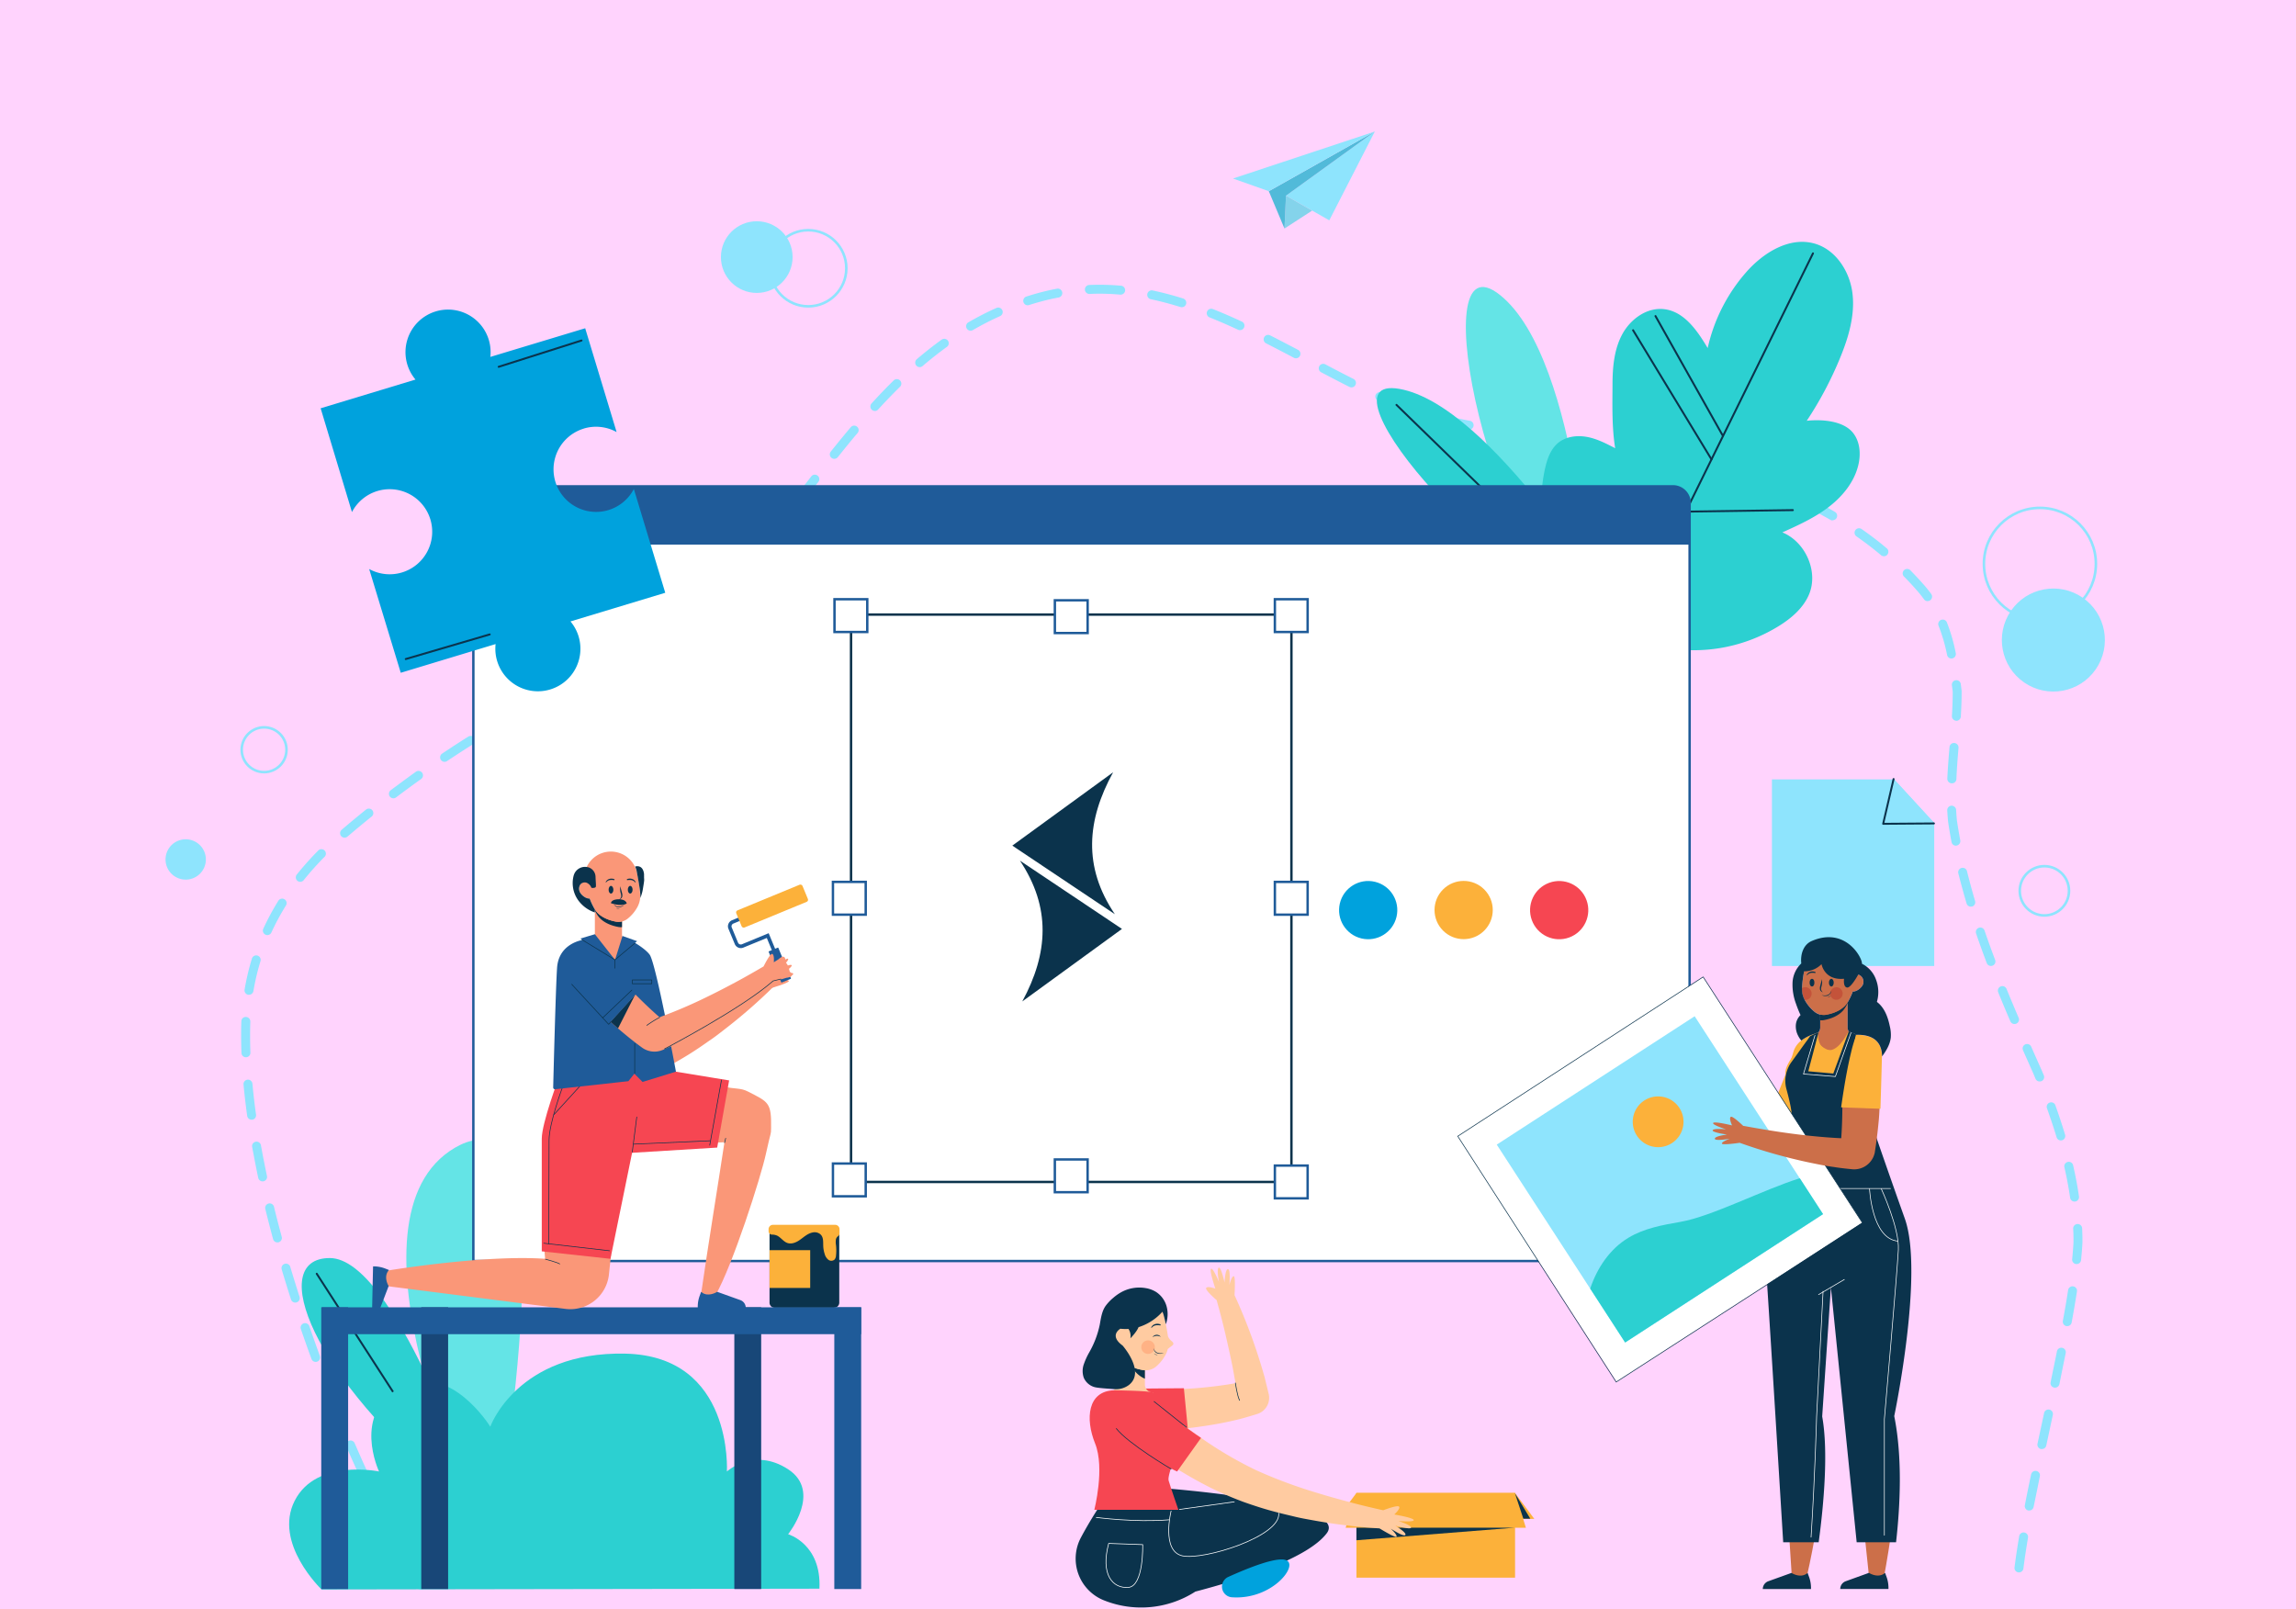 <svg id="Layer_1" data-name="Layer 1" xmlns="http://www.w3.org/2000/svg" viewBox="0 0 1100 771"><defs><style>.cls-1{fill:#ffd3fd;}.cls-2{fill:#8ee4fd;}.cls-12,.cls-13,.cls-17,.cls-18,.cls-20,.cls-3,.cls-6{fill:none;}.cls-3{stroke:#8ee4fd;stroke-width:1.23px;}.cls-12,.cls-3,.cls-7{stroke-miterlimit:10;}.cls-4{fill:#64e4e6;}.cls-5{fill:#2cd0d1;}.cls-12,.cls-17,.cls-20,.cls-6{stroke:#0b334c;}.cls-13,.cls-17,.cls-18,.cls-20,.cls-6{stroke-linecap:round;stroke-linejoin:round;}.cls-6{stroke-width:0.93px;}.cls-25,.cls-7{fill:#fff;}.cls-7{stroke:#1f5b99;}.cls-12,.cls-7{stroke-width:1.15px;}.cls-8{fill:#1f5b99;}.cls-9{fill:#00a2dd;}.cls-10{fill:#fcb13a;}.cls-11{fill:#f64652;}.cls-13,.cls-18{stroke:#fff;}.cls-13,.cls-17{stroke-width:0.31px;}.cls-14{fill:#0b334c;}.cls-15{fill:#184778;}.cls-16{fill:#fa9778;}.cls-18,.cls-20{stroke-width:0.33px;}.cls-19{fill:#ffcba1;}.cls-21{fill:#ffb285;}.cls-22{fill:#84d3eb;}.cls-23{fill:#51bad9;}.cls-24{fill:#cc6f49;}.cls-26{fill:#c4533a;}</style></defs><rect class="cls-1" width="1100" height="771"/><path class="cls-2" d="M201.57,761.52a2.14,2.14,0,0,1-1.85-1.06c-2.45-4.16-4.95-8.58-7.44-13.14a2.15,2.15,0,1,1,3.77-2.05c2.46,4.51,4.94,8.89,7.37,13a2.15,2.15,0,0,1-.77,2.94A2.11,2.11,0,0,1,201.57,761.52Zm765.71-8.17-.27,0a2.14,2.14,0,0,1-1.86-2.39c.56-4.49,1.29-9.38,2.23-15a2.15,2.15,0,0,1,4.24.71c-.94,5.52-1.66,10.35-2.21,14.78A2.16,2.16,0,0,1,967.28,753.35Zm-780.13-18.2a2.15,2.15,0,0,1-1.91-1.17c-2.24-4.37-4.5-8.92-6.72-13.5a2.15,2.15,0,1,1,3.87-1.87c2.2,4.56,4.44,9.07,6.67,13.41a2.15,2.15,0,0,1-.94,2.89A2.11,2.11,0,0,1,187.15,735.15ZM972.2,723.69a2,2,0,0,1-.41,0,2.16,2.16,0,0,1-1.7-2.52c.93-4.79,1.93-9.73,3-14.76a2.14,2.14,0,1,1,4.2.87c-1,5-2,9.94-3,14.71A2.13,2.13,0,0,1,972.2,723.69Zm-798.13-15.6a2.15,2.15,0,0,1-2-1.26c-2.06-4.52-4.12-9.15-6.13-13.77a2.15,2.15,0,0,1,3.94-1.71c2,4.6,4,9.21,6.1,13.7a2.15,2.15,0,0,1-1.06,2.84A2.21,2.21,0,0,1,174.07,708.09Zm804.19-13.85a2.3,2.3,0,0,1-.45,0,2.15,2.15,0,0,1-1.65-2.55l3.15-14.7a2.14,2.14,0,0,1,4.19.91l-3.15,14.69A2.14,2.14,0,0,1,978.26,694.24ZM162.11,680.5a2.14,2.14,0,0,1-2-1.33c-1.91-4.64-3.79-9.35-5.59-14a2.15,2.15,0,1,1,4-1.56c1.79,4.62,3.66,9.31,5.56,13.92a2.15,2.15,0,0,1-1.17,2.8A2.17,2.17,0,0,1,162.11,680.5Zm822.43-15.66a2.3,2.3,0,0,1-.45-.05,2.13,2.13,0,0,1-1.65-2.54c1-5,2.06-9.87,3-14.7a2.15,2.15,0,1,1,4.21.84c-1,4.84-2,9.77-3,14.74A2.16,2.16,0,0,1,984.54,664.84ZM151.23,652.5a2.15,2.15,0,0,1-2-1.41c-1.73-4.71-3.42-9.48-5.05-14.2a2.15,2.15,0,1,1,4.06-1.39c1.62,4.68,3.3,9.43,5,14.11a2.15,2.15,0,0,1-1.28,2.76A2.1,2.1,0,0,1,151.23,652.5Zm839.19-17.15-.39,0a2.16,2.16,0,0,1-1.73-2.5c1-5.31,1.82-10.28,2.52-14.76a2.14,2.14,0,1,1,4.24.65c-.71,4.59-1.54,9.46-2.54,14.88A2.13,2.13,0,0,1,990.42,635.35Zm-849-11.28a2.14,2.14,0,0,1-2-1.48c-1.56-4.85-3.06-9.7-4.46-14.42a2.14,2.14,0,1,1,4.11-1.22c1.4,4.69,2.89,9.51,4.43,14.32a2.13,2.13,0,0,1-2,2.8ZM994.9,605.62h-.22a2.14,2.14,0,0,1-1.92-2.35c.3-2.93.51-5.67.64-8.14,0-2.06,0-4.29-.16-6.54a2.15,2.15,0,0,1,4.29-.21c.11,2.32.17,4.63.16,6.86-.13,2.66-.36,5.47-.66,8.46A2.14,2.14,0,0,1,994.9,605.62Zm-862-10.37a2.15,2.15,0,0,1-2.07-1.59c-1.32-4.89-2.59-9.8-3.76-14.61a2.15,2.15,0,0,1,4.17-1c1.16,4.77,2.42,9.64,3.73,14.5a2.13,2.13,0,0,1-1.5,2.63A2.24,2.24,0,0,1,132.9,595.25Zm861-19.57a2.14,2.14,0,0,1-2.12-1.84c-.68-4.71-1.6-9.62-2.74-14.59a2.15,2.15,0,0,1,1.62-2.57,2.13,2.13,0,0,1,2.56,1.62c1.17,5.07,2.11,10.1,2.81,14.93a2.15,2.15,0,0,1-1.82,2.43ZM125.8,566a2.14,2.14,0,0,1-2.09-1.7c-1.07-5-2-10-2.91-14.82a2.14,2.14,0,1,1,4.22-.75c.86,4.77,1.83,9.71,2.88,14.68a2.15,2.15,0,0,1-1.65,2.55A2.28,2.28,0,0,1,125.8,566ZM987.3,546.4a2.14,2.14,0,0,1-2-1.53c-1.37-4.56-3-9.32-4.69-14.14a2.15,2.15,0,0,1,4-1.46c1.77,4.9,3.36,9.73,4.76,14.37a2.15,2.15,0,0,1-1.44,2.67A2.21,2.21,0,0,1,987.3,546.4Zm-866.76-9.94a2.15,2.15,0,0,1-2.12-1.85c-.71-5.14-1.3-10.19-1.75-15a2.14,2.14,0,1,1,4.27-.4c.45,4.77,1,9.76,1.73,14.83a2.14,2.14,0,0,1-1.83,2.42Zm856.64-18.33a2.12,2.12,0,0,1-2-1.34c-.31-.76-.63-1.51-.94-2.27-1.68-3.78-3.38-7.6-5.07-11.42a2.15,2.15,0,0,1,3.93-1.73q2.52,5.73,5.08,11.45c.34.81.66,1.58,1,2.36A2.13,2.13,0,0,1,978,518,2.09,2.09,0,0,1,977.18,518.13ZM117.82,506.54a2.15,2.15,0,0,1-2.14-2.07c-.1-2.79-.15-5.58-.15-8.29,0-2.32,0-4.62.11-6.88a2.06,2.06,0,0,1,2.22-2.07,2.15,2.15,0,0,1,2.07,2.22c-.07,2.21-.11,4.46-.11,6.73,0,2.66.05,5.39.15,8.13a2.14,2.14,0,0,1-2.07,2.22Zm847.33-15.93a2.15,2.15,0,0,1-2-1.3q-3-6.92-5.82-13.89a2.14,2.14,0,0,1,4-1.62q2.83,6.94,5.79,13.82a2.13,2.13,0,0,1-1.12,2.81A2.16,2.16,0,0,1,965.15,490.61Zm-845.85-14-.36,0a2.15,2.15,0,0,1-1.76-2.47,118.49,118.49,0,0,1,3.51-14.89,2.14,2.14,0,0,1,4.1,1.26,115,115,0,0,0-3.38,14.34A2.14,2.14,0,0,1,119.3,476.59Zm834.54-13.81a2.16,2.16,0,0,1-2-1.38c-1.88-5-3.55-9.61-5.11-14.2a2.14,2.14,0,0,1,4.06-1.38c1.55,4.54,3.2,9.14,5.07,14.06a2.15,2.15,0,0,1-1.25,2.76A2,2,0,0,1,953.84,462.78ZM128.07,448a2.14,2.14,0,0,1-1.95-3,119.73,119.73,0,0,1,7.24-13.45,2.14,2.14,0,0,1,3.64,2.26,117.06,117.06,0,0,0-7,13A2.13,2.13,0,0,1,128.07,448Zm816.11-13.61a2.14,2.14,0,0,1-2-1.53c-1.46-4.94-2.79-9.85-4-14.6a2.15,2.15,0,0,1,4.17-1c1.15,4.68,2.46,9.53,3.9,14.4a2.15,2.15,0,0,1-1.44,2.67A2.2,2.2,0,0,1,944.18,434.34ZM143.85,422.49a2.19,2.19,0,0,1-1.34-.47,2.15,2.15,0,0,1-.34-3,146.42,146.42,0,0,1,10.14-11.37,2.15,2.15,0,1,1,3.05,3,139.67,139.67,0,0,0-9.83,11A2.16,2.16,0,0,1,143.85,422.49Zm793.22-17.32a2.13,2.13,0,0,1-2.1-1.74c-.6-3.16-1.15-6.39-1.63-9.58-.19-2-.33-3.77-.43-5.58a2.16,2.16,0,0,1,2-2.26,2.19,2.19,0,0,1,2.26,2c.09,1.75.22,3.5.4,5.28.46,3,1,6.2,1.58,9.31a2.14,2.14,0,0,1-1.7,2.5A1.9,1.9,0,0,1,937.07,405.17Zm-772-3.85a2.17,2.17,0,0,1-1.63-.75,2.15,2.15,0,0,1,.24-3c3.79-3.25,7.7-6.49,11.61-9.64a2.15,2.15,0,1,1,2.69,3.35c-3.88,3.12-7.75,6.33-11.51,9.55A2.14,2.14,0,0,1,165.08,401.32Zm23.41-18.85a2.14,2.14,0,0,1-1.3-3.85c4-3,8.07-6,12.16-8.94a2.15,2.15,0,0,1,2.49,3.5c-4.05,2.88-8.11,5.86-12.06,8.86A2.15,2.15,0,0,1,188.49,382.47Zm746.56-7.18H935a2.16,2.16,0,0,1-2.05-2.24c.23-5.08.62-10,1.05-15.07a2.12,2.12,0,0,1,2.31-2,2.15,2.15,0,0,1,2,2.32c-.42,5-.81,9.89-1,14.9A2.14,2.14,0,0,1,935.05,375.29ZM213,365a2.15,2.15,0,0,1-1.2-3.93c4.14-2.78,8.4-5.54,12.65-8.22a2.15,2.15,0,0,1,2.29,3.63c-4.22,2.66-8.44,5.4-12.55,8.15A2.09,2.09,0,0,1,213,365Zm25.42-16a2.14,2.14,0,0,1-1.09-4c4.29-2.54,8.69-5.07,13.08-7.5a2.14,2.14,0,0,1,2.08,3.75c-4.35,2.42-8.72,4.92-13,7.44A2.16,2.16,0,0,1,238.37,349Zm698.86-3.7h-.12a2.15,2.15,0,0,1-2-2.27c.25-4.25.37-8.05.38-11.62l-.38-3a2.15,2.15,0,1,1,4.26-.54l.39,3.11a2.46,2.46,0,0,1,0,.26c0,3.7-.13,7.62-.39,12A2.14,2.14,0,0,1,937.23,345.33ZM264.62,334.44a2.15,2.15,0,0,1-1-4.05c4.39-2.29,8.91-4.58,13.44-6.81a2.14,2.14,0,1,1,1.89,3.85c-4.5,2.21-9,4.49-13.35,6.76A2.05,2.05,0,0,1,264.62,334.44Zm27-13.24a2.15,2.15,0,0,1-.91-4.09q5.26-2.43,10.57-4.77l1.88-1.88a2.15,2.15,0,0,1,3,3L304,315.66a2.07,2.07,0,0,1-.65.44q-5.46,2.41-10.86,4.9A2.1,2.1,0,0,1,291.58,321.2Zm643.31-5.69a2.14,2.14,0,0,1-2.09-1.72,81.79,81.79,0,0,0-4.09-14,2.14,2.14,0,1,1,4-1.59A84.65,84.65,0,0,1,937,312.93a2.14,2.14,0,0,1-1.67,2.53A2.2,2.2,0,0,1,934.89,315.51Zm-618.2-10.15a2.15,2.15,0,0,1-1.09-4c5-3,9-5.5,12.51-8a2.14,2.14,0,0,1,2.48,3.5c-3.59,2.54-7.66,5.14-12.81,8.17A2.16,2.16,0,0,1,316.69,305.36ZM923.5,288a2.12,2.12,0,0,1-1.74-.89c-.91-1.27-1.91-2.52-2.94-3.73-2.18-2.49-4.46-5-6.76-7.28a2.15,2.15,0,0,1,3.06-3c2.35,2.39,4.69,4.91,6.94,7.48,1.13,1.31,2.19,2.66,3.18,4a2.14,2.14,0,0,1-1.74,3.4ZM341,287.77a2.11,2.11,0,0,1-1.54-.65,2.14,2.14,0,0,1,0-3,71.45,71.45,0,0,0,8.49-9.82,1.49,1.49,0,0,1,.23-.27c.41-.42.83-.82,1.25-1.2a2.14,2.14,0,1,1,2.89,3.17c-.33.3-.66.61-1,.94a75.38,75.38,0,0,1-8.88,10.26A2.15,2.15,0,0,1,341,287.77ZM362.47,267a2.15,2.15,0,0,1-1.52-3.66l.09-.09c2.76-3.36,5.81-7.14,9.2-11.41a2.15,2.15,0,1,1,3.36,2.67c-3.4,4.29-6.47,8.09-9.39,11.62,0,.06-.18.19-.22.24A2.14,2.14,0,0,1,362.47,267Zm540.1-.5a2.13,2.13,0,0,1-1.38-.51c-3.73-3.13-7.68-6.17-11.76-9a2.14,2.14,0,0,1,2.45-3.52c4.19,2.92,8.25,6,12.08,9.25a2.15,2.15,0,0,1-1.39,3.79ZM878,249.34a2.1,2.1,0,0,1-1.07-.29c-3.52-2-7.24-4-11.06-6l-2-.86a2.14,2.14,0,0,1,1.67-4q1.08.45,2.16.93c4,2,7.8,4,11.39,6.12a2.14,2.14,0,0,1-1.08,4Zm-496.79-5.83a2.19,2.19,0,0,1-1.32-.45,2.16,2.16,0,0,1-.38-3l3.3-4.26,5.92-7.62a2.15,2.15,0,0,1,3.39,2.64l-5.92,7.61-3.3,4.26A2.14,2.14,0,0,1,381.18,243.51ZM850.66,237a2.16,2.16,0,0,1-.71-.12c-4.55-1.59-9.32-3.12-14.19-4.55a2.14,2.14,0,1,1,1.2-4.11c4.94,1.44,9.79,3,14.41,4.61a2.15,2.15,0,0,1-.71,4.17Zm-28.8-8.46a2.22,2.22,0,0,1-.51-.06c-4.62-1.14-9.39-2.22-14.58-3.31a2.15,2.15,0,1,1,.88-4.2c5.24,1.1,10.06,2.19,14.72,3.34a2.15,2.15,0,0,1-.51,4.23Zm-29.39-6.24a1.72,1.72,0,0,1-.39,0c-4.9-.91-9.82-1.78-14.76-2.64a2.14,2.14,0,1,1,.73-4.22q7.44,1.28,14.82,2.65a2.14,2.14,0,0,1-.4,4.25ZM399.7,219.83a2.14,2.14,0,0,1-1.67-3.48c3.44-4.3,6.57-8.12,9.57-11.67a2.14,2.14,0,1,1,3.27,2.77c-3,3.52-6.08,7.31-9.49,11.58A2.15,2.15,0,0,1,399.7,219.83Zm363.18-2.7a2.19,2.19,0,0,1-.36,0q-7.39-1.26-14.82-2.57a2.14,2.14,0,1,1,.75-4.22c4.94.88,9.87,1.72,14.79,2.56a2.15,2.15,0,0,1-.36,4.26Zm-29.58-5.3a1.9,1.9,0,0,1-.41,0c-5.28-1-10.11-2-14.77-3a2.15,2.15,0,1,1,.93-4.19c4.61,1,9.41,2,14.66,3a2.15,2.15,0,0,1-.41,4.25Zm-29.43-6a1.72,1.72,0,0,1-.39,0c-4.92-.9-9.91-2-14.82-3.4a2.14,2.14,0,1,1,1.14-4.13c4.79,1.32,9.66,2.43,14.45,3.31a2.15,2.15,0,0,1-.38,4.26Zm-28.94-7.94a2.1,2.1,0,0,1-.73-.14c-3.31-1.21-6.65-2.54-9.94-3.95-1.38-.6-2.74-1.22-4.1-1.84a2.14,2.14,0,1,1,1.78-3.9c1.34.61,2.69,1.22,4,1.81,3.2,1.37,6.47,2.67,9.7,3.85a2.15,2.15,0,0,1-.74,4.17Zm-255.79-1a2.15,2.15,0,0,1-1.58-3.6c3.6-3.94,7-7.51,10.49-10.91a2.15,2.15,0,1,1,3,3.06c-3.4,3.35-6.78,6.86-10.34,10.75A2.14,2.14,0,0,1,419.14,196.91Zm228.37-11.29a2.09,2.09,0,0,1-1-.23c-4.47-2.25-8.93-4.58-13.39-6.93a2.15,2.15,0,1,1,2-3.79c4.43,2.34,8.87,4.65,13.31,6.89a2.14,2.14,0,0,1-1,4.06Zm-206.9-9.71a2.15,2.15,0,0,1-1.39-3.78c3.94-3.37,7.95-6.53,11.93-9.39a2.14,2.14,0,1,1,2.5,3.48c-3.87,2.79-7.79,5.88-11.64,9.17A2.14,2.14,0,0,1,440.61,175.91Zm180.27-4.23a2.15,2.15,0,0,1-1-.25q-6.63-3.51-13.3-6.91a2.14,2.14,0,0,1,1.94-3.82c4.47,2.26,8.92,4.59,13.37,6.93a2.15,2.15,0,0,1-1,4.05ZM465,158.44a2.15,2.15,0,0,1-1.08-4,144.56,144.56,0,0,1,13.56-6.95,2.15,2.15,0,0,1,1.75,3.92,139.45,139.45,0,0,0-13.15,6.74A2.11,2.11,0,0,1,465,158.44Zm129.07-.25a2.22,2.22,0,0,1-.9-.2c-4.83-2.24-9.31-4.18-13.67-5.92a2.15,2.15,0,0,1,1.59-4c4.44,1.77,9,3.74,13.88,6a2.15,2.15,0,0,1-.9,4.1Zm-27.91-11a2,2,0,0,1-.64-.1c-4.87-1.52-9.68-2.79-14.31-3.76a2.15,2.15,0,0,1,.88-4.2c4.77,1,9.72,2.3,14.72,3.87a2.14,2.14,0,0,1-.65,4.19Zm-73.8-.92a2.15,2.15,0,0,1-.65-4.19c1.8-.58,3.62-1.13,5.48-1.64,3.09-.85,6.23-1.58,9.32-2.15a2.15,2.15,0,0,1,.79,4.22c-3,.55-6,1.25-9,2.07-1.8.5-3.57,1-5.31,1.58A2.17,2.17,0,0,1,492.34,146.24Zm44.45-5.12h-.19a109.59,109.59,0,0,0-14.71-.32,2.15,2.15,0,0,1-.2-4.29,114.89,114.89,0,0,1,15.29.34,2.14,2.14,0,0,1-.19,4.28Z"/><path class="cls-2" d="M98.63,411.77A9.66,9.66,0,1,1,89,402.11,9.66,9.66,0,0,1,98.63,411.77Z"/><circle class="cls-2" cx="983.74" cy="306.63" r="24.68" transform="translate(174.08 943.98) rotate(-55.52)"/><circle class="cls-3" cx="977.31" cy="270.15" r="26.82"/><circle class="cls-2" cx="362.56" cy="123.17" r="17.17"/><circle class="cls-3" cx="387.23" cy="128.53" r="18.24"/><circle class="cls-3" cx="126.53" cy="359.2" r="10.73"/><circle class="cls-3" cx="979.45" cy="426.79" r="11.8"/><path class="cls-4" d="M762.74,298.05s-5.37-125.53-44-156.64S715.53,274.44,762.74,298.05Z"/><path class="cls-5" d="M751.67,281.57A71.57,71.57,0,0,1,740.34,224c1-4.34,2.63-8.8,6-11.68,3.74-3.17,9.08-3.86,13.9-3s9.24,3.17,13.59,5.42c-1.62-9.84-1.33-20.47-1.28-30.45,0-8.34.75-17,4.75-24.29s12-13,20.31-11.84c9.48,1.31,15.62,10.38,20.53,18.59a82.21,82.21,0,0,1,18.39-36.27c8.26-9.44,20.78-17.23,32.84-13.78,10.14,2.9,16.82,13.27,18.12,23.73s-1.81,21-5.79,30.74a173.61,173.61,0,0,1-16.1,30.43c7.42-.8,17.81,0,22.34,6,3.26,4.27,3.62,10.2,2.32,15.41-2,8.13-7.68,15-14.35,20.06s-14.37,8.57-22,12c11.1,4.52,17.46,18.84,12.73,29.85-2.78,6.48-8.43,11.3-14.4,15a77.48,77.48,0,0,1-54.71,10.35C778.89,306.79,762.75,297,751.67,281.57Z"/><line class="cls-6" x1="868.59" y1="121.38" x2="785.98" y2="289.11"/><line class="cls-6" x1="793.13" y1="151.42" x2="825.32" y2="208.64"/><line class="cls-6" x1="782.4" y1="158.22" x2="819.95" y2="220.08"/><line class="cls-6" x1="858.94" y1="244.4" x2="808.15" y2="245.12"/><path class="cls-5" d="M772.16,290s-58.06-95.9-101.63-103.67S725.11,291.82,772.16,290Z"/><line class="cls-6" x1="669.04" y1="193.98" x2="735.56" y2="258.71"/><path class="cls-4" d="M228.09,727.19s-68-143.76-10-177.38,20,178.1,20,178.1Z"/><path class="cls-5" d="M226,712.17S188.75,602.74,158,602.74,150.13,660.67,217.36,715Z"/><line class="cls-6" x1="151.74" y1="610.25" x2="201.63" y2="687.5"/><path class="cls-5" d="M154.06,761.52S130.82,739.35,141.19,719s40.41-14,40.41-14-13.23-27.9,10.37-40.41,42.92,18.95,42.92,18.95,12.87-36.12,64.73-35S348.25,705,348.25,705s12.88-11.8,29.33-1.07,0,31.11,0,31.11,16.09,4.65,15,26.11Z"/><path class="cls-7" d="M234.76,233H801.48a8,8,0,0,1,8,8V604.17a0,0,0,0,1,0,0H226.78a0,0,0,0,1,0,0V240.94A8,8,0,0,1,234.76,233Z"/><path class="cls-8" d="M234.76,233H801.48a8,8,0,0,1,8,8v19.91a0,0,0,0,1,0,0H226.78a0,0,0,0,1,0,0V240.94A8,8,0,0,1,234.76,233Z"/><circle class="cls-9" cx="655.45" cy="436" r="13.95" transform="translate(80.96 974.21) rotate(-76.76)"/><circle class="cls-10" cx="701.22" cy="436" r="13.95" transform="translate(-102.91 623.54) rotate(-45)"/><circle class="cls-11" cx="747" cy="436" r="13.95" transform="translate(-104.53 284.36) rotate(-20.17)"/><rect class="cls-12" x="407.73" y="294.45" width="210.98" height="271.83"/><rect class="cls-7" x="610.78" y="422.52" width="15.7" height="15.7"/><rect class="cls-7" x="610.78" y="558.43" width="15.7" height="15.7"/><rect class="cls-7" x="610.78" y="287.09" width="15.7" height="15.7"/><rect class="cls-7" x="399.8" y="287.09" width="15.7" height="15.7"/><rect class="cls-7" x="399.06" y="422.52" width="15.7" height="15.7"/><rect class="cls-7" x="399.06" y="557.45" width="15.7" height="15.7"/><rect class="cls-7" x="505.37" y="287.59" width="15.7" height="15.7" transform="translate(217.79 808.66) rotate(-90)"/><rect class="cls-7" x="505.37" y="555.48" width="15.7" height="15.7" transform="translate(-50.11 1076.56) rotate(-90)"/><line class="cls-13" x1="483.79" y1="486.42" x2="545.66" y2="499.48"/><line class="cls-13" x1="480.04" y1="519.15" x2="543.33" y2="532.56"/><path class="cls-14" d="M371,587.54h28.77a2.32,2.32,0,0,1,2.32,2.32v34.26a2.4,2.4,0,0,1-2.4,2.4H371.08a2.4,2.4,0,0,1-2.4-2.4V589.86A2.32,2.32,0,0,1,371,587.54Z"/><rect class="cls-10" x="368.67" y="598.96" width="19.49" height="18.1"/><path class="cls-10" d="M368.22,589v.88a1.61,1.61,0,0,0,1.56,1.62,6,6,0,0,1,2.7.58c1.74.95,2.92,2.82,4.81,3.45s4-.2,5.65-1.31c2.06-1.38,3.86-3.24,6.41-3.74a4.34,4.34,0,0,1,3.3.58c2,1.36,1.68,3.75,1.76,5.86a14,14,0,0,0,.7,3.9,5.2,5.2,0,0,0,1.77,2.75,2.34,2.34,0,0,0,3-.16,3.34,3.34,0,0,0,.64-1.83,22.85,22.85,0,0,0,0-5,8.88,8.88,0,0,1-.05-2.72,2.69,2.69,0,0,1,1-1.59,1.66,1.66,0,0,0,.74-1.35v-2a2.1,2.1,0,0,0-2.09-2.1H370.31A2.1,2.1,0,0,0,368.22,589Z"/><rect class="cls-15" x="201.82" y="626.32" width="12.87" height="135"/><rect class="cls-8" x="153.91" y="626.32" width="12.87" height="135"/><rect class="cls-15" x="351.81" y="626.32" width="12.87" height="135"/><rect class="cls-8" x="399.71" y="626.32" width="12.87" height="135"/><rect class="cls-8" x="154.24" y="626.34" width="258.34" height="12.87"/><path class="cls-16" d="M358.42,523c-3.8-1.93-5.45-1-12.8-2.59-1.11-.24-2.5-.49-4.05-.73-2.14,8.57-4.56,17.07-6.1,25.81-.14.79-.26,1.6-.39,2.39,4-.27,8-.5,12-.63-3.41,22.52-7.89,49.66-11.12,72.23,2.45.4,4.05,2.11,6.84,1.08,8.32-14.68,21.68-56.42,24.16-67.82s2.41-8.74,2.46-12.26C369.64,528.16,368.16,528,358.42,523Z"/><line class="cls-17" x1="347.67" y1="545.34" x2="347.13" y2="547.49"/><path class="cls-8" d="M343.59,618.91s-4.38,2.89-7.68,0l-.7,1.92a15.47,15.47,0,0,0-.92,5.22v.54l23,0h0a3.93,3.93,0,0,0-2.59-3.7Z"/><path class="cls-16" d="M272.07,598.6c-3.85-.5-7.65-1-11.39-1.69.15,2.09.32,4.17.49,6.19-26.39-1.86-66.69,4.23-75,5.56l-1.52.24L184,616l2.15.28,77.5,9.89,7.23.92a18.61,18.61,0,0,0,20.86-16.53l.92-8.74.08-.75C285.84,600.5,279,599.52,272.07,598.6Z"/><path class="cls-17" d="M261.31,603.28s6,1.6,6.84,2.28"/><path class="cls-8" d="M186.2,616.15s-2.8-4.44.17-7.68l-1.9-.74a15.42,15.42,0,0,0-5.2-1h-.54l-.51,22.95h0a3.94,3.94,0,0,0,3.76-2.51Z"/><path class="cls-11" d="M267.79,516.19s-8.23,21.82-8.23,29.33v54l32.9,3.58,10.37-50.79,40.77-2.5,5.72-32.18-32.08-5.25Z"/><line class="cls-17" x1="305.07" y1="535.15" x2="302.92" y2="551.96"/><line class="cls-17" x1="345.66" y1="517.45" x2="340.03" y2="548.69"/><line class="cls-17" x1="260.5" y1="595.63" x2="292.02" y2="599.25"/><line class="cls-17" x1="303.55" y1="548.16" x2="340.16" y2="546.55"/><path class="cls-17" d="M269.62,520.53s-6.57,17.57-6.57,25.75-.14,49.62-.14,49.62"/><line class="cls-17" x1="277.8" y1="520.4" x2="265.46" y2="533.94"/><path class="cls-16" d="M370.82,467.58a4.16,4.16,0,0,0-5.67-1.07,1.48,1.48,0,0,1-.13.08l-.1.09c-4,2.85-8.18,5.75-12.34,8.47s-8.39,5.43-12.66,8c-6.52,3.92-13.15,7.66-19.87,10.9-.62-1.74-1.2-3.5-1.76-5.26-1.29-4.07-2.47-8.17-3.58-12.3-1.07.6-2.09,1.16-3,1.6a88.79,88.79,0,0,1-13.76,5.27c1.19,3.77,2.44,7.52,3.86,11.22.77,2,1.59,4,2.42,6,1.2,2.9,2.49,5.77,3.84,8.63l0,.06a6.88,6.88,0,0,0,9.18,3.11c1.12-.56,2.23-1.14,3.32-1.74,1.64-.88,3.27-1.78,4.85-2.72,3-1.72,5.95-3.54,8.78-5.45,2.21-1.44,4.33-3,6.46-4.44s4.2-3.09,6.26-4.68a255,255,0,0,0,23.18-20.15l.26-.26A4.17,4.17,0,0,0,370.82,467.58Z"/><path class="cls-16" d="M364.76,467.51s2.74-7.43,3.92-7.35,1.18,4,1.18,4,6.79-5.43,7.68-4.83-4.32,5.35-4.32,5.35,5-3,6-2.3-5.34,4.73-5.34,4.73,5.66-1.82,6.13-.62-6.47,3-6.47,3,4.22-.38,4.39.53-9.1,3.58-9.1,3.58Z"/><path class="cls-8" d="M299.26,489.15s-11.8-28.3-3.09-34.06,14.76,3.75,15.29,6.3,5.77,22.93,5.77,22.93Z"/><path class="cls-16" d="M298,447.59V431H285v16.58a3.61,3.61,0,0,1-3.61,3.61h0c14.78,21.5,20.38,0,20.38,0h-.13A3.61,3.61,0,0,1,298,447.59Z"/><path class="cls-14" d="M298,441.45v2.75a6.8,6.8,0,0,1-1.91-.11c-2.81-.54-6.82-1.83-9.31-4.9a15.21,15.21,0,0,1-1.82-3.06v-.42a9.35,9.35,0,0,0,.66.93c2.49,3.07,6.49,4.36,9.31,4.9A7.06,7.06,0,0,0,298,441.45Z"/><path class="cls-8" d="M311.24,457.37c-1.41-1.91-4.32-4-7-5.63l1-.81-7-2.5-3.58,11.44L285,447.59l-7,2.09,1.08.66c-3.45.66-11.52,3.5-12.19,13.35-.65,9.67-1.69,50.55-1.86,57.32a.84.84,0,0,0,.93.85L301.05,518l2.86-3.57,3.93,3.93,16-4.93S314.28,461.48,311.24,457.37Z"/><polyline class="cls-17" points="294.63 463.87 294.63 459.85 278.87 450.26"/><line class="cls-17" x1="304.09" y1="451.93" x2="294.63" y2="459.85"/><rect class="cls-17" x="302.95" y="469.5" width="9.32" height="1.81"/><line class="cls-17" x1="304.09" y1="514.23" x2="304.09" y2="499.92"/><rect class="cls-8" x="371.08" y="454.29" width="5.01" height="16.16" rx="0.16" transform="translate(895.33 747.22) rotate(157.57)"/><path class="cls-8" d="M371.79,460.09l-4.42-10.71L356.13,454a3.13,3.13,0,0,1-4.1-1.7L349,445a3.1,3.1,0,0,1,0-2.41,3.15,3.15,0,0,1,1.7-1.7l11.64-4.8.65,1.59-11.63,4.8a1.42,1.42,0,0,0-.78,1.87l3,7.27a1.44,1.44,0,0,0,1.87.78l12.82-5.3,5.08,12.3Z"/><rect class="cls-10" x="352.72" y="429.67" width="34.33" height="8.87" rx="1.03" transform="translate(877.43 694.25) rotate(157.57)"/><path class="cls-16" d="M378.29,465.31a7.53,7.53,0,0,0-.76-2.2c0-1.12-1.52-2.38-1.52-2.38s.67-1.67-.45-2.28c-.72-.38-1.9.51-2.67,1.21-1.22.76-2.16,1.37-2.16,1.37s.35-3.87-.82-4c-.91-.14-3.13,4.1-4.1,6l-.12.06-.11.07c-4.25,2.49-8.64,5-13,7.34s-8.84,4.67-13.33,6.86a232.54,232.54,0,0,1-23.28,10c-3.28-2.87-6.5-5.88-9.63-9-1.43-1.39-2.82-2.82-4.21-4.25-2.33,1.88-4.65,3.78-6.91,5.73l-3.31,3.71c-.87,1-1.72,2-2.57,3,1.66,1.58,3.33,3.13,5,4.65.63.56,1.27,1.1,1.91,1.66,3.37,2.89,6.83,5.72,10.43,8.38l.93.68a10.11,10.11,0,0,0,9.83,1.13l.06,0c3.9-1.7,7.72-3.48,11.43-5.41,1-.52,1.91-1,2.86-1.55,2.34-1.22,4.57-2.55,6.84-3.84s4.47-2.7,6.65-4.1a255.21,255.21,0,0,0,24.85-18h0a65.19,65.19,0,0,0,6.74-1.7h0a5.53,5.53,0,0,0,2.17-.65C379.8,467.1,378.29,465.31,378.29,465.31Zm-4.4,1.39.12,0v0Z"/><polygon class="cls-14" points="304.35 476.45 292.46 489.51 296.08 492.73 304.35 476.45"/><path class="cls-17" d="M309.9,491.25a56.29,56.29,0,0,1,6.17-3.84"/><path class="cls-17" d="M318.39,502.52s36.57-19,52-32.55l3.67-.89"/><path class="cls-8" d="M291.75,490.49,271,468.09s-4-9.2,2.42-13.54,12.74.4,15.15,3.22,16.23,18.37,16.23,18.37Z"/><polyline class="cls-17" points="273.91 471.58 291.61 490.76 292.55 489.69"/><line class="cls-17" x1="288.75" y1="487.63" x2="302.74" y2="474.35"/><path class="cls-16" d="M305,417.47a12.77,12.77,0,0,0-25,4.95,2.76,2.76,0,0,0-.27.08,3.56,3.56,0,0,0-2,4.65c.66,1.63,3,3.5,4.83,3.36a24.41,24.41,0,0,0,3.12,6.13c2.49,3.07,6.49,4.36,9.31,4.9a7,7,0,0,0,5.92-1.56,18.44,18.44,0,0,0,4.51-5.48,11.45,11.45,0,0,0,1.16-3.38,12.71,12.71,0,0,0,.12-2.24A64.53,64.53,0,0,0,305,417.47Z"/><path class="cls-14" d="M297.23,424.61c.17,1.14.55,2.15.8,3.28a3.66,3.66,0,0,1,.06,1.81,2,2,0,0,1-1.34,1.17,2.65,2.65,0,0,0,.86-1.3,5.2,5.2,0,0,0-.2-1.55A7,7,0,0,1,297.23,424.61Z"/><path class="cls-14" d="M294.07,421.67a6,6,0,0,0-2,0,2.69,2.69,0,0,0-.91.37,3.11,3.11,0,0,0-.75.7h0a.13.13,0,0,1-.19,0,.12.12,0,0,1,0-.16,2.72,2.72,0,0,1,1.75-1.49,3.55,3.55,0,0,1,2.32.12.26.26,0,0,1,.13.33.24.24,0,0,1-.27.15Z"/><path class="cls-14" d="M300.43,421.2a3.52,3.52,0,0,1,2.31-.12,2.61,2.61,0,0,1,1.05.56,2.78,2.78,0,0,1,.71.93.13.13,0,0,1-.06.18.12.12,0,0,1-.16,0h0a3.35,3.35,0,0,0-.76-.7,2.69,2.69,0,0,0-.91-.37,6,6,0,0,0-2,0h0a.24.24,0,0,1-.28-.21A.25.25,0,0,1,300.43,421.2Z"/><path class="cls-14" d="M303.07,426.27c0,1-.51,1.84-1.14,1.84s-1.15-.82-1.15-1.84.51-1.84,1.15-1.84S303.07,425.26,303.07,426.27Z"/><path class="cls-14" d="M293.87,426.27c0,1-.51,1.84-1.15,1.84s-1.14-.82-1.14-1.84.51-1.84,1.14-1.84S293.87,425.26,293.87,426.27Z"/><path class="cls-14" d="M297,435.39a3.11,3.11,0,0,1-.91.16,1.91,1.91,0,0,1-.91-.22,4,4,0,0,0,.91.07C296.41,435.42,296.71,435.38,297,435.39Z"/><path class="cls-14" d="M299.16,433.4a3.84,3.84,0,0,1-2.62,1.33,2.61,2.61,0,0,1-1.47-.41,3.28,3.28,0,0,1-1-1.08,4.73,4.73,0,0,0,1.14.87,2.52,2.52,0,0,0,1.34.31,3.65,3.65,0,0,0,1.36-.32A6.58,6.58,0,0,0,299.16,433.4Z"/><path class="cls-14" d="M292.71,432.74s-.11-2,4.2-1.92c0,0,2.87.09,3.38,2C300.29,432.82,298.19,434.57,292.71,432.74Z"/><path class="cls-14" d="M281.72,415.48l-.1,0A5.63,5.63,0,0,0,275,419c-.08.23-.16.47-.22.71A14.15,14.15,0,0,0,277,431.3a16.3,16.3,0,0,0,8,5.87v-1.45a31.71,31.71,0,0,1-2.49-5.22c-1.8.15-4.16-1.72-4.8-3.35a3.54,3.54,0,0,1,.32-3.32,2.63,2.63,0,0,1,3.61-.59,3.89,3.89,0,0,1,1.69,2.12s1.52.27,2.06-.36c.28-.33,0-2.6-.07-4.83A4.87,4.87,0,0,0,281.72,415.48Z"/><path class="cls-14" d="M308.56,420.52a8,8,0,0,0,0-.85c0-.2,0-.38,0-.59a.59.59,0,0,0,0-.13.77.77,0,0,0,0-.15c-.55-4.94-4.27-3.63-4.27-3.63a14.7,14.7,0,0,1,.64,1.76s1.78,8.89,1.84,11.94a10.6,10.6,0,0,1,0,1.4,19.49,19.49,0,0,0,1.24-4.4c.2-1.28.47-2.71.61-4.09A12,12,0,0,0,308.56,420.52Z"/><polygon class="cls-10" points="649.87 715.28 640.6 727.7 650.24 727.7 649.87 715.28"/><polygon class="cls-10" points="725.81 715.28 735.08 727.7 725.44 727.7 725.81 715.28"/><rect class="cls-10" x="649.87" y="715.28" width="75.99" height="40.59"/><polygon class="cls-10" points="731.05 731.96 644.68 731.96 649.87 715.28 725.86 715.28 731.05 731.96"/><polygon class="cls-14" points="725.79 715.41 729.82 727.62 733.17 727.62 725.79 715.41"/><polygon class="cls-14" points="725.79 731.91 649.86 731.91 649.86 737.94 725.79 731.91"/><path class="cls-14" d="M557.23,713l4.31,10.34H525.69s-3.94,6-7.84,13.33a21.5,21.5,0,0,0,10.9,30,48,48,0,0,0,43.94-4.13c23.8-6.25,54-16.15,62.92-27.92C647.11,719.53,557.23,713,557.23,713Z"/><path class="cls-18" d="M561.06,723.94s-4.79,19.16,5.37,21.46S614,736,612.61,724.9"/><line class="cls-18" x1="565.09" y1="723.17" x2="591.34" y2="719.53"/><path class="cls-18" d="M531.17,739.46l16.29.58s.57,19.93-6.9,20.5S527.14,754.41,531.17,739.46Z"/><path class="cls-18" d="M525.23,727s18.2,2.49,34.87,1.15"/><path class="cls-9" d="M590.16,765.26a5.11,5.11,0,0,1-1.73-9.74c10.07-4.55,23.47-9.84,27.82-8C622.21,750,609.46,766.62,590.16,765.26Z"/><path class="cls-19" d="M607.82,667.84c-.82-3.4-1.69-6.9-2-8.22-.07-.18-.12-.39-.17-.57-.78-2.67-1.56-5.34-2.41-8a264,264,0,0,0-11.78-30.52c.15-2.79.4-9-.36-9.09-1-.15-2.13,4.22-2.13,4.22s.69-7.64-.68-7.6-1.61,6.39-1.61,6.39-1.74-7.79-2.81-7.09.14,6.83.14,6.83-2.88-7-3.8-6.28,2.05,9.46,2.05,9.46-3.89-1.41-4.4-.25c-.39.9,3.39,4.37,5.12,5.88v0s0,.07,0,.11l0,.14c1.4,5.06,2.8,10.28,4,15.48s2.39,10.39,3.43,15.61c.55,2.78,1,5.59,1.54,8.37a208.48,208.48,0,0,1-21.62,2.58c-1.73.12-3.47.2-5.21.29.39,4.46.62,8.94.73,13.46,0,1.84.16,3.67.31,5.49,2-.19,4-.38,6-.64,5.59-.73,11.18-1.63,16.74-2.83,1.8-.39,3.57-.8,5.36-1.26s5-1.41,8.05-2.35A8.11,8.11,0,0,0,607.82,667.84Z"/><path class="cls-20" d="M591.87,662.57s.86,6.18,2,8.33"/><path class="cls-11" d="M569.11,684.84s-32.58,5.95-39.29-3.06,4-16.1,6.14-16.29,31.23-.38,31.23-.38Z"/><path class="cls-19" d="M548.51,663.34v-17.7H534.6v17.7a3.81,3.81,0,0,1-3.6,4l-1.07.22c20,16.52,22.57-.4,22.57-.4h-.13A3.86,3.86,0,0,1,548.51,663.34Z"/><path class="cls-14" d="M548.51,656.49v4.07a13.17,13.17,0,0,1-4.43-3.2,12.92,12.92,0,0,1-1.66-2.46,21,21,0,0,0,5.38,1.52A3.29,3.29,0,0,0,548.51,656.49Z"/><path class="cls-11" d="M533.6,666.1s16.92.16,19,1.11,11.88,10.35,13.22,16.1-6.9,22.81-5.94,26.06,4.68,14,4.68,14H524.27s5.17-19.93.38-31.81S521.09,666.52,533.6,666.1Z"/><path class="cls-19" d="M677.3,728.26c-.16-1.13-9.32-2.66-9.32-2.66s3.09-2.77,2.31-3.76c-.61-.77-5.44.92-7.6,1.73l-.12-.05-.14,0c-5.12-1.15-10.39-2.39-15.54-3.77s-10.31-2.79-15.38-4.35a234.93,234.93,0,0,1-29.45-10.9,187.39,187.39,0,0,1-26.65-15.6c-2.87-2-5.68-4-8.48-6.09-.59,1.1-1.18,2.2-1.74,3.28-2.3,4.44-4.56,9.28-7.15,13.9,2.37,1.58,4.77,3.12,7.21,4.6,4.82,2.92,9.75,5.7,14.84,8.24a162.42,162.42,0,0,0,15.77,6.79c5.38,1.91,10.77,3.64,16.21,5,2.71.73,5.43,1.33,8.15,2s5.44,1.15,8.17,1.64a270.33,270.33,0,0,0,32.51,4c2.41,1.46,7.68,4.55,8.14,4,.6-.79-2.72-3.87-2.72-3.87s6.42,4.21,7,3-4.87-4.44-4.87-4.44,7.69,2.14,7.57.88-6.08-3.11-6.08-3.11S677.45,729.38,677.3,728.26Z"/><path class="cls-11" d="M563.94,705s-33.35-15-30.28-29.32,16.1-7.86,20.89-2.69,20.86,15.91,20.86,15.91Z"/><path class="cls-20" d="M561.11,703.82s-20.55-12.08-26.3-19.41"/><line class="cls-20" x1="568.44" y1="683.84" x2="552.92" y2="671.48"/><path class="cls-19" d="M561.87,643.08a4.54,4.54,0,0,0-.81-.77,5.9,5.9,0,0,1-1.51-2.09,84.8,84.8,0,0,0-2-9.88,13.64,13.64,0,1,0-26.07,7.95c1.9,5.41,4.17,10.93,6.23,13.28,2.78,3.18,7.11,4.4,10.13,4.86a7.53,7.53,0,0,0,6.26-1.91,19.68,19.68,0,0,0,4.6-6,12.5,12.5,0,0,0,.78-2.23l2.15-1.66a1.44,1.44,0,0,0,.45-.47A1.05,1.05,0,0,0,561.87,643.08Z"/><path class="cls-21" d="M553.27,645.43a3.24,3.24,0,1,1-3.24-3.24A3.23,3.23,0,0,1,553.27,645.43Z"/><path class="cls-14" d="M555.73,635a6.22,6.22,0,0,0-2.15,0,3.06,3.06,0,0,0-1,.4,3.32,3.32,0,0,0-.81.74h0a.14.14,0,0,1-.2,0,.15.15,0,0,1,0-.18,2.88,2.88,0,0,1,1.87-1.59,3.74,3.74,0,0,1,2.47.14.26.26,0,0,1-.14.5Z"/><path class="cls-14" d="M554.66,649.25a3.24,3.24,0,0,1-1-.21,2.06,2.06,0,0,1-.8-.6,3.68,3.68,0,0,0,.86.44C554,649,554.36,649.11,554.66,649.25Z"/><path class="cls-14" d="M557.59,648.17a4.09,4.09,0,0,1-3.13.23,2.67,2.67,0,0,1-1.28-1,3.52,3.52,0,0,1-.56-1.48,5.11,5.11,0,0,0,.76,1.33,2.65,2.65,0,0,0,1.19.85,3.87,3.87,0,0,0,1.48.25A7.34,7.34,0,0,0,557.59,648.17Z"/><path class="cls-14" d="M556.12,640.49a4.09,4.09,0,0,0-2-.48,4,4,0,0,0-1,.19c-.34.1-.66.26-1,.4a5.22,5.22,0,0,1,.39-.43,4.48,4.48,0,0,1,.48-.33,2.48,2.48,0,0,1,1.14-.33A2.36,2.36,0,0,1,556.12,640.49Z"/><path class="cls-14" d="M559,626.23a12.06,12.06,0,0,0-5.17-7.27,13.58,13.58,0,0,0-4.94-1.82,17.93,17.93,0,0,0-12,2.12,23,23,0,0,0-3.47,2.48,21.86,21.86,0,0,0-3.72,3.91c-1.82,2.55-2.26,5.93-2.81,9a45,45,0,0,1-5,13.2,34,34,0,0,0-2.67,5.86,9.73,9.73,0,0,0,0,6.35,7.94,7.94,0,0,0,5,4.46c1.59.5,6.28.76,9.33,1a10.36,10.36,0,0,0,7.27-1.94c8.15-6.32-3-18.93-3-18.93-6.71-4.89-1.06-8.05-1.06-8.05a22.28,22.28,0,0,0,3.89.1,6.12,6.12,0,0,1,.91,4.5s3-3,3.91-5.35a25.63,25.63,0,0,0,11.44-7.39,13.63,13.63,0,0,1,.64,1.83c.36,1.38.71,2.78,1,4.16A14.31,14.31,0,0,0,559,626.23Z"/><polygon class="cls-2" points="616.11 93.75 636.85 105.56 658.67 63 616.11 93.75"/><polygon class="cls-22" points="616.11 93.75 615.39 109.49 628.63 100.91 616.11 93.75"/><polygon class="cls-23" points="615.39 109.49 607.88 91.61 658.67 63 616.11 93.75 615.39 109.49"/><polygon class="cls-2" points="658.67 63 590.72 85.53 607.88 91.61 658.67 63"/><polygon class="cls-2" points="926.67 462.82 848.92 462.82 848.92 373.42 907.47 373.42 926.67 394.31 926.67 462.82"/><polygon class="cls-2" points="907.47 373.42 902.13 394.55 926.67 394.31 907.47 373.42"/><polyline class="cls-6" points="907.21 373.24 902.21 394.69 926.53 394.51"/><path class="cls-9" d="M279.68,205.32A20.36,20.36,0,0,1,295.41,207l-15.05-49.73L234.92,171a20.39,20.39,0,1,0-35.86,10.85l-45.44,13.76,15,49.72a20.38,20.38,0,1,1,8.25,27.29L192,322.33l45.44-13.75a20.38,20.38,0,1,0,39.77-3.64,20.29,20.29,0,0,0-3.9-7.21L318.72,284l-15.05-49.72a20.39,20.39,0,1,1-24-28.93Z"/><line class="cls-6" x1="194.39" y1="315.75" x2="234.62" y2="303.95"/><line class="cls-6" x1="238.91" y1="175.74" x2="278.61" y2="163.13"/><path class="cls-24" d="M857.13,734.87l1.33,20.73,7.19-.36s2-8.44,4.08-20.37Z"/><path class="cls-14" d="M858.28,753.59s4.41,2.91,7.73,0l.7,1.93a15.4,15.4,0,0,1,.93,5.25v.54l-23.1,0h0a4,4,0,0,1,2.61-3.72Z"/><path class="cls-24" d="M893.28,734.87l2.2,20.91,7.18-.54s1.6-8.41,3.35-20.37Z"/><path class="cls-14" d="M895.4,753.56s4.41,2.92,7.73,0l.7,1.93a15.39,15.39,0,0,1,.92,5.25v.55h-23.1a4,4,0,0,1,2.61-3.71Z"/><path class="cls-24" d="M851,527.87c-.27.65-.52,1.31-.8,2a174.88,174.88,0,0,1-13.36,25.86,223,223,0,0,1-17.94,23.52c-3.26,3.79-6.63,7.52-10.06,11.21s-7,7.33-10.47,10.84l-.09.09a4.17,4.17,0,0,0,5.4,6.33,254.21,254.21,0,0,0,24.16-19.84c1.93-1.77,3.8-3.6,5.68-5.43s3.71-3.72,5.49-5.67c3.65-3.82,7.07-7.91,10.4-12.15a150.69,150.69,0,0,0,9.13-13.35c2.77-4.59,5.29-9.28,7.66-14,.65-1.31,1.24-2.63,1.85-4A156,156,0,0,1,851,527.87Z"/><path class="cls-24" d="M799.27,601.23s-7.83,1.47-7.95,2.66,3.73,1.83,3.73,1.83-6.52,5.83-6.07,6.81,6-3.39,6-3.39-3.82,4.47-3.28,5.54,5.59-4.51,5.59-4.51-2.75,5.31-1.65,6,4.09-5.91,4.09-5.91-1.08,4.12-.21,4.44,5.07-8.43,5.07-8.43Z"/><path class="cls-10" d="M876.7,514.17c-.16.45-.31.91-.47,1.36-3.51,9.7-9,21.45-9,21.45l-.75-.28-5.2-2-2.85-1.09h0l-.12,0L850,530.4l-.73-.28s1.15-2.73,2.66-6.5l0,0c1-2.59,2.26-5.65,3.43-8.66.1-.3.22-.61.34-.91.39-1,.75-2,1.1-2.95a.13.13,0,0,0,0-.07c.54-1.46,1-2.86,1.45-4.07s.68-2,.9-2.82a10.82,10.82,0,0,1,3.81-5.59,20.23,20.23,0,0,1,6.72-3.32l.1,0s0,0,0,0c.4-.12.75-.21,1-.3h.06a1,1,0,0,1,.13,0h.06c2-.28,5.68,3.39,7.42,7.76a.12.12,0,0,1,0,.07,7.13,7.13,0,0,1,.31.84,1,1,0,0,1,0,.1C879.43,505.2,878.37,509.34,876.7,514.17Z"/><path class="cls-24" d="M888.79,495.87a25,25,0,0,1-4.11,4.84,12.91,12.91,0,0,1-2,1.51,9.23,9.23,0,0,1-1.84.87,9.09,9.09,0,0,1-1.92.39h-.53a6.82,6.82,0,0,1-2.41-.42,9.85,9.85,0,0,1-3.16-1.77.27.27,0,0,1-.12-.09,17.23,17.23,0,0,1-2.58-2.64c-.34-.45-.66-.89-.9-1.27s-.61-.94-.75-1.18l-.14-.25h.52a3.74,3.74,0,0,0,2.13-1,1,1,0,0,0,.17-.18h0a3.67,3.67,0,0,0,.92-2.42V475.56h13.11v16.68a3.6,3.6,0,0,0,.53,1.88,3.45,3.45,0,0,0,1,1.06,3,3,0,0,0,.88.47A3.41,3.41,0,0,0,888.79,495.87Z"/><path class="cls-14" d="M885.15,480.29v.42a15.4,15.4,0,0,1-1.84,3.08c-2.49,3.09-6.52,4.38-9.36,4.93a6.82,6.82,0,0,1-1.91.11v-2.77a7,7,0,0,0,3.08.09c2.83-.54,6.87-1.84,9.37-4.94A9.62,9.62,0,0,0,885.15,480.29Z"/><path class="cls-10" d="M893.15,532.33c-1,4-1.47,7.17-.74,8.7,2.15,4.47,4,8.5,4,8.5H854.59a36.83,36.83,0,0,0,4.18-6.36,25,25,0,0,0,2.15-5.69v0a13.38,13.38,0,0,0,.37-2.75,9.77,9.77,0,0,0-.44-3.49l-.05-.16c-2.07-6.12-4.92-11.29-5.39-15.64a4.12,4.12,0,0,1,0-.48,8.26,8.26,0,0,1,.33-3.19,19.8,19.8,0,0,1,2.59-4.81,56,56,0,0,1,6.38-7.57c.35-.35.7-.68,1-1a31.9,31.9,0,0,1,2.71-2.28l.38-.26c.35-.26.7-.47,1-.68,0,0,0,0,0,0l.28-.14.05,0,.94-.44v.26c-.07.94-.13,4.25,1.58,6.4a.2.2,0,0,0,.07.09,4.75,4.75,0,0,0,2.92,1.74l.24,0a4.57,4.57,0,0,0,2.63-.43l.09-.05c3.72-1.79,6.57-7.64,6.94-8.4l0,.08c-.05.28,0,.79,1,1.13a4.22,4.22,0,0,0,1,.25,12.31,12.31,0,0,0,1.52.1,3,3,0,0,0,.43,0,8.88,8.88,0,0,1,4.33,1,10.74,10.74,0,0,1,5.78,10.61,3.59,3.59,0,0,1,0,.44c-.59,5.76-3.72,14.7-5.75,22-.09.37-.2.71-.28,1.08S893.28,531.88,893.15,532.33Z"/><path class="cls-14" d="M907.52,678.46c4,19.93,2.84,43.1.87,60.44H889.52L877.17,616.78l0-.56,0,.61L873,678.63c3,16.63.82,41.62-1.68,60.27h-17c-2-32.58-5.46-89.39-7.69-123.46,0-.07,0-.12,0-.19-.39-6-.75-11.2-1-15.5-.35-5.11-.62-8.87-.82-10.89-.5-5.53.46-12.09,2.06-18.66.28-1.15.57-2.3.88-3.43,1.27-4.66,2.8-9.22,4.3-13.34.38-1,.75-2,1.13-3,1.08-2.89,2.12-5.48,3-7.6,1-2.59,1.79-4.49,2.07-5.44a11.14,11.14,0,0,0,.12-3.81c0-.06,0-.13,0-.18h0c-.1-1-.26-2-.47-3.12-.52-2.73-1.29-5.76-2-8.37a14.94,14.94,0,0,1-.37-6.47,13.27,13.27,0,0,1,.31-1.39,14.75,14.75,0,0,1,1.1-2.95.13.13,0,0,0,0-.07,15.94,15.94,0,0,1,1.2-2l6.91-9.6.75-1,1.41-2,1.16-.56h0l1.43-.66.41-.19.05,0,.94-.44v.11h0l0,.14-1,3.76-.5,1.93-3.36,12.73,10.49.94,1.5.14,4-10.9.43-1.19,2.94-8,0-.08,0-.09.06,0,3.42,1.41,0,.22-.39,2.05-1.21,6.82-2.13,11.83,6.54,13.29.58,1.15.69,1.44,4.47,9.08s.53,1.57,1.54,4.51c2.27,6.59,6.94,20.05,13.37,38.12C921.82,610.15,907.52,678.46,907.52,678.46Z"/><polyline class="cls-13" points="869.53 496.06 864.03 514.57 879.32 515.78 886.83 494.72"/><line class="cls-13" x1="871.27" y1="620.25" x2="883.61" y2="613.01"/><line class="cls-13" x1="874.35" y1="569.42" x2="905.74" y2="569.42"/><path class="cls-13" d="M895.68,569.56s1.07,23.87,13.54,25.07"/><path class="cls-13" d="M901.31,569.56s8.72,18.77,8.18,29.23-6.7,81.14-6.7,81.14v55.63"/><path class="cls-13" d="M873.42,618.64l-3.09,60s-.79,28.84-2.66,57.83"/><rect class="cls-25" x="725.15" y="494.94" width="140.19" height="140.19" transform="translate(-179.42 523.79) rotate(-32.97)"/><rect class="cls-2" x="738.74" y="508.52" width="113.02" height="113.02" transform="translate(-179.42 523.79) rotate(-32.97)"/><path class="cls-5" d="M862.26,564.5l11.15,17.19-94.82,61.5-16.73-25.8c3.29-9.9,9.39-19,18.29-24.36,7.51-4.55,16.38-6.13,25-7.64C820.15,582.78,844.55,570.05,862.26,564.5Z"/><path class="cls-10" d="M804.6,530.83a12.16,12.16,0,1,1-16.81-3.58A12.16,12.16,0,0,1,804.6,530.83Z"/><polygon class="cls-17" points="815.97 468.05 698.4 544.37 774.3 662.13 892.32 585.95 815.97 468.05"/><path class="cls-24" d="M882.67,528.51q0,3.33-.07,6.65c-.08,3.41-.23,6.8-.47,10.17-5.6-.26-11.26-.75-16.93-1.37-5-.56-10-1.23-14.93-2s-10-1.63-14.85-2.53l-.13,0s-.06,0-.11,0h0c-1.56-1.49-5.14-4.79-5.95-4.35-1.05.56.59,4.11.59,4.11s-8.49-2.09-9.05-1.17,6.2,3.07,6.2,3.07-5.85-.64-6.42.41,6.87,2.07,6.87,2.07-5.94.73-5.86,2,7.19,0,7.19,0-4,1.43-3.79,2.33c.17.7,5.9,0,8.52-.38h0a254.62,254.62,0,0,0,29.62,8.63c2.55.6,5.13,1.11,7.7,1.63s5.15,1,7.77,1.33c.69.11,1.35.21,2,.3,1.68.25,4.2.53,6.75.78a10.07,10.07,0,0,0,10.91-8.2s0-.06,0-.09c.36-2.21.69-4.44.94-6.65.41-3.09.71-6.16,1-9.23.16-2,.26-4.08.36-6.12A83.63,83.63,0,0,1,882.67,528.51Z"/><path class="cls-10" d="M901.63,506.12c0,.8-.06,1.43-.06,1.74,0,1.88-.66,23.34-.66,23.34l-.42,0-7-.24-1.08-.05-9.79-.35-.54,0s2-15.1,4.68-26a68.74,68.74,0,0,1,1.87-6.67c.28-.76.54-1.44.82-2C900.51,495.58,901.59,502.61,901.63,506.12Z"/><path class="cls-24" d="M892.49,471.68c-.67,1.63-3.06,3.51-4.87,3.37a30.25,30.25,0,0,1-2.47,5.22v0a9.62,9.62,0,0,1-.66.92c-2.5,3.1-6.54,4.4-9.37,4.94a7.09,7.09,0,0,1-3.08-.07,6.82,6.82,0,0,1-2.87-1.49,18.4,18.4,0,0,1-4.54-5.52,11,11,0,0,1-1.17-3.41,12.65,12.65,0,0,1-.12-2.24,63.37,63.37,0,0,1,1.72-11.48,12.84,12.84,0,0,1,25.19,5c.09,0,.19.06.28.09A3.6,3.6,0,0,1,892.49,471.68Z"/><path class="cls-26" d="M876.81,476a3,3,0,1,0,3.05-3A3.06,3.06,0,0,0,876.81,476Z"/><path class="cls-26" d="M867.93,476a3,3,0,0,1-3,3.06,1.14,1.14,0,0,1-.26,0,11,11,0,0,1-1.17-3.41,12.65,12.65,0,0,1-.12-2.24,2.92,2.92,0,0,1,1.55-.44A3,3,0,0,1,867.93,476Z"/><path class="cls-14" d="M872.85,469.12a7.22,7.22,0,0,1-.18,3.43,4.68,4.68,0,0,0-.2,1.56,2.72,2.72,0,0,0,.86,1.31,2.09,2.09,0,0,1-1.35-1.18,3.69,3.69,0,0,1,.06-1.82C872.29,471.28,872.67,470.27,872.85,469.12Z"/><path class="cls-14" d="M875.87,465.69a3.58,3.58,0,0,1,2.33-.13,2.8,2.8,0,0,1,1.06.57,2.85,2.85,0,0,1,.7.93.14.14,0,0,1-.05.19.14.14,0,0,1-.17,0h0a3.15,3.15,0,0,0-.76-.7,2.69,2.69,0,0,0-.91-.37,5.77,5.77,0,0,0-2,0h0a.25.25,0,0,1-.28-.21A.24.24,0,0,1,875.87,465.69Z"/><path class="cls-14" d="M869.47,466.16a5.77,5.77,0,0,0-2,0,2.82,2.82,0,0,0-.92.37,3.31,3.31,0,0,0-.75.7h0a.13.13,0,0,1-.19,0,.14.14,0,0,1,0-.17,2.85,2.85,0,0,1,.7-.93,2.8,2.8,0,0,1,1.06-.57,3.58,3.58,0,0,1,2.33.13.25.25,0,0,1,.14.32.27.27,0,0,1-.27.16Z"/><ellipse class="cls-14" cx="868.12" cy="470.79" rx="1.15" ry="1.85"/><path class="cls-14" d="M876.23,470.79c0,1,.51,1.85,1.15,1.85s1.15-.83,1.15-1.85-.52-1.85-1.15-1.85S876.23,469.77,876.23,470.79Z"/><path class="cls-14" d="M875.51,477.78c.28-.13.58-.21.85-.35a3.25,3.25,0,0,0,.81-.41,2,2,0,0,1-.75.56A3.23,3.23,0,0,1,875.51,477.78Z"/><path class="cls-14" d="M872.74,476.76a6.66,6.66,0,0,0,1.46.16,3.58,3.58,0,0,0,1.38-.23,2.47,2.47,0,0,0,1.13-.81,4.8,4.8,0,0,0,.72-1.25,3.47,3.47,0,0,1-.53,1.4,2.61,2.61,0,0,1-1.2,1A3.84,3.84,0,0,1,872.74,476.76Z"/><path class="cls-14" d="M905.38,491.61c-.92-4.43-2.55-8.87-6.17-11.6a16.75,16.75,0,0,0-.37-10.52,13.55,13.55,0,0,0-6.8-7.76c.35-2.54-7.75-18-24.13-10.85-3.7,1.61-5.44,6-4.93,10.71a13.47,13.47,0,0,0-4.18,9.15,25.93,25.93,0,0,0,1.64,10.14,54.54,54.54,0,0,0,2.19,5.46,7.2,7.2,0,0,0-2.26,4.77,9.66,9.66,0,0,0,1.15,5.2,10.39,10.39,0,0,0,1.49,2.22,20.23,20.23,0,0,1,6.72-3.32l.41-.19.05,0a8.49,8.49,0,0,1,.94-.44v.11a3.67,3.67,0,0,0,.92-2.42v-6.16a6.82,6.82,0,0,1-2.87-1.49,18.4,18.4,0,0,1-4.54-5.52,11,11,0,0,1-1.17-3.41,12.65,12.65,0,0,1-.12-2.24,51,51,0,0,1,1-8.09,11.53,11.53,0,0,0,8.33-3.43s1.31,7.9,10.8,7c0,0-.58,3.91,1.45,4.2,1.51.22,4.11-4,5.34-6.21l.25.08a3.6,3.6,0,0,1,2,4.68c-.67,1.63-3.06,3.51-4.87,3.37a30.25,30.25,0,0,1-2.47,5.22v12a3.6,3.6,0,0,0,.53,1.88l3.42,1.41,0,.22a3,3,0,0,0,.43,0c11-.19,12.09,6.84,12.13,10.35,2-2.73,3.79-5.65,4.17-9A17.31,17.31,0,0,0,905.38,491.61Z"/><path class="cls-14" d="M485,405.14,533.29,370c-12.57,22.86-14.55,45.25.83,68Z"/><path class="cls-14" d="M489.77,479.79c12.53-23.13,13.79-45.07-1.13-67.46l48.89,32.72Z"/></svg>